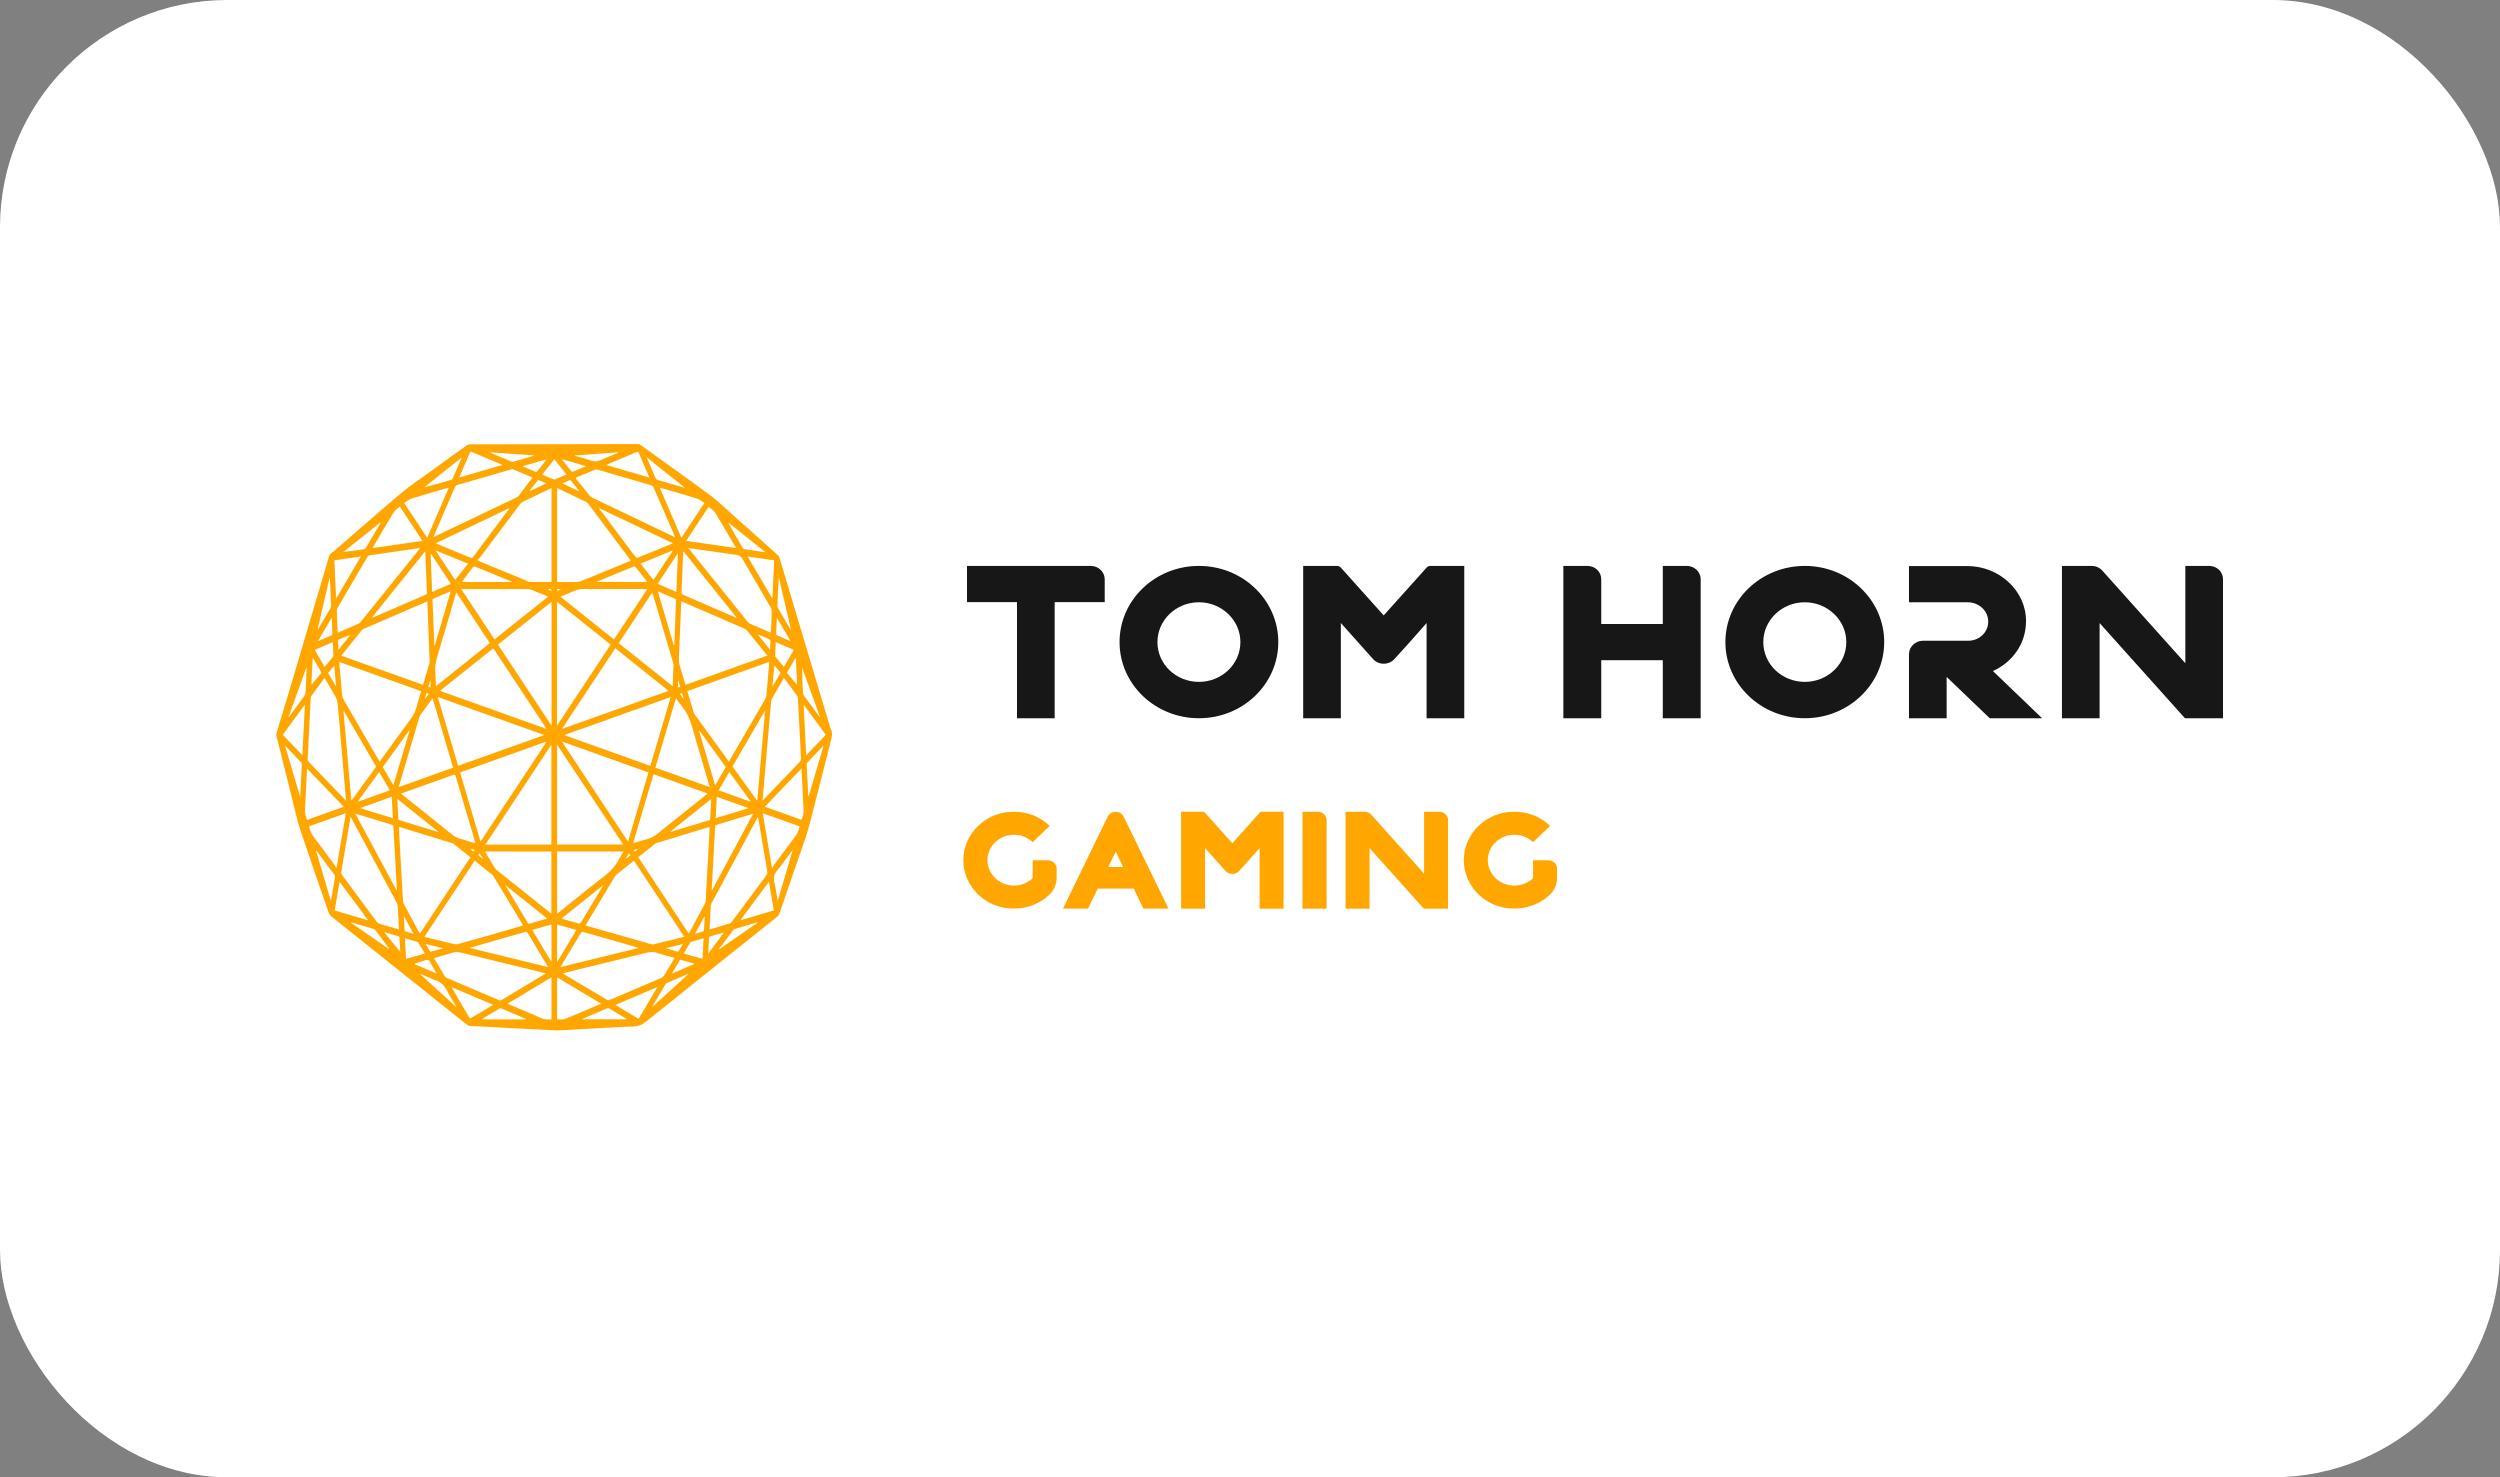 <svg width="44" height="26" viewBox="0 0 44 26" fill="none" xmlns="http://www.w3.org/2000/svg">
<rect x="0" y="0" width="44" height="26" fill="#808080" stroke="none"/>
<rect width="44" height="26" rx="4" fill="white"/>
<g clip-path="url(#clip0_25_2473)">
<path d="M9.758 18.134C9.529 18.122 9.3 18.11 9.072 18.098C8.803 18.085 8.534 18.071 8.265 18.056C8.248 18.055 8.229 18.042 8.213 18.03C7.656 17.587 7.101 17.143 6.545 16.699C6.306 16.508 6.066 16.317 5.827 16.125C5.81 16.111 5.793 16.087 5.785 16.062C5.619 15.583 5.451 15.104 5.29 14.621C5.23 14.441 5.19 14.25 5.143 14.063C5.051 13.699 4.962 13.334 4.87 12.97C4.862 12.937 4.864 12.911 4.873 12.879C4.934 12.683 4.994 12.486 5.053 12.288C5.289 11.491 5.524 10.695 5.76 9.899C5.767 9.874 5.777 9.85 5.781 9.825C5.792 9.765 5.824 9.737 5.862 9.711C5.875 9.703 5.888 9.691 5.9 9.681C6.288 9.346 6.673 9.005 7.064 8.677C7.225 8.541 7.397 8.429 7.565 8.307C7.781 8.149 7.999 7.993 8.216 7.838C8.232 7.827 8.25 7.821 8.268 7.821C9.255 7.818 10.243 7.816 11.23 7.815C11.245 7.815 11.26 7.821 11.273 7.831C11.684 8.126 12.096 8.419 12.505 8.721C12.641 8.821 12.767 8.947 12.896 9.062C13.159 9.295 13.422 9.529 13.684 9.764C13.7 9.778 13.714 9.802 13.722 9.826C14.02 10.819 14.316 11.814 14.613 12.808C14.614 12.812 14.614 12.816 14.616 12.819C14.663 12.895 14.641 12.971 14.62 13.052C14.491 13.554 14.367 14.059 14.234 14.56C14.186 14.741 14.118 14.914 14.058 15.089C13.947 15.415 13.833 15.741 13.722 16.067C13.711 16.099 13.696 16.12 13.674 16.138C12.905 16.752 12.135 17.365 11.367 17.983C11.301 18.036 11.236 18.063 11.16 18.065C10.935 18.073 10.71 18.087 10.485 18.099C10.268 18.111 10.05 18.123 9.832 18.135C9.808 18.137 9.784 18.135 9.76 18.135C9.758 18.135 9.758 18.135 9.758 18.134ZM11.233 15.087C11.53 15.537 11.825 15.983 12.121 16.43C12.126 16.425 12.128 16.421 12.131 16.417C12.224 16.244 12.317 16.071 12.409 15.899C12.415 15.889 12.419 15.875 12.419 15.863C12.424 15.785 12.428 15.707 12.432 15.629C12.445 15.39 12.458 15.149 12.472 14.909C12.479 14.793 12.484 14.675 12.49 14.555C12.478 14.558 12.468 14.559 12.458 14.562C12.158 14.653 11.859 14.745 11.559 14.836C11.55 14.839 11.541 14.841 11.534 14.847C11.434 14.926 11.336 15.005 11.233 15.087ZM7.021 14.553C7.028 14.675 7.032 14.79 7.039 14.904C7.057 15.217 7.073 15.532 7.092 15.845C7.093 15.867 7.099 15.892 7.109 15.911C7.195 16.073 7.282 16.235 7.369 16.397C7.376 16.409 7.382 16.419 7.39 16.432C7.687 15.983 7.982 15.536 8.279 15.088C8.176 15.006 8.077 14.927 7.977 14.847C7.97 14.842 7.961 14.84 7.952 14.837C7.729 14.769 7.506 14.701 7.284 14.633C7.196 14.606 7.11 14.581 7.021 14.553ZM6.681 13.404C6.692 13.39 6.7 13.379 6.707 13.369C6.883 13.127 7.059 12.883 7.236 12.642C7.278 12.585 7.31 12.524 7.33 12.449C7.355 12.354 7.384 12.262 7.413 12.165C6.931 11.993 6.452 11.822 5.97 11.65C5.987 11.847 6.003 12.038 6.021 12.228C6.024 12.259 6.035 12.291 6.049 12.316C6.195 12.57 6.342 12.822 6.489 13.075C6.552 13.183 6.616 13.292 6.681 13.404ZM12.825 13.407C12.833 13.397 12.835 13.394 12.836 13.391C13.049 13.024 13.262 12.658 13.475 12.291C13.481 12.28 13.485 12.266 13.487 12.253C13.494 12.176 13.501 12.098 13.508 12.021C13.519 11.899 13.528 11.777 13.539 11.649C13.057 11.821 12.578 11.991 12.097 12.163C12.136 12.293 12.172 12.419 12.21 12.544C12.213 12.557 12.222 12.568 12.23 12.578C12.422 12.843 12.614 13.108 12.806 13.373C12.812 13.383 12.818 13.394 12.825 13.407ZM12.043 16.487C11.746 16.037 11.452 15.593 11.157 15.147C11.051 15.232 10.946 15.315 10.842 15.4C10.835 15.407 10.829 15.416 10.823 15.425C10.655 15.705 10.486 15.985 10.318 16.265C10.314 16.271 10.311 16.279 10.307 16.288C10.316 16.291 10.323 16.295 10.33 16.296C10.707 16.404 11.084 16.512 11.462 16.618C11.477 16.622 11.492 16.622 11.507 16.619C11.634 16.589 11.761 16.557 11.888 16.526C11.939 16.513 11.989 16.501 12.043 16.487ZM9.205 16.288C9.201 16.279 9.199 16.275 9.197 16.271C9.026 15.987 8.855 15.703 8.684 15.42C8.679 15.412 8.673 15.403 8.667 15.399C8.564 15.315 8.46 15.233 8.355 15.148C8.06 15.594 7.766 16.039 7.47 16.487C7.481 16.491 7.485 16.493 7.49 16.495C7.645 16.533 7.8 16.571 7.955 16.607C7.988 16.615 8.024 16.625 8.055 16.617C8.375 16.529 8.695 16.437 9.015 16.345C9.076 16.325 9.139 16.307 9.205 16.288ZM11.102 9.868C11.093 9.855 11.087 9.846 11.081 9.838C10.838 9.513 10.595 9.188 10.351 8.863C10.341 8.851 10.329 8.84 10.316 8.834C10.155 8.756 9.992 8.679 9.83 8.601C9.823 8.597 9.814 8.595 9.805 8.592C9.805 9.144 9.805 9.692 9.805 10.243C9.817 10.243 9.828 10.243 9.839 10.243C9.946 10.243 10.054 10.244 10.161 10.243C10.18 10.243 10.199 10.239 10.217 10.231C10.358 10.174 10.498 10.116 10.639 10.059C10.792 9.995 10.945 9.933 11.102 9.868ZM9.707 10.243C9.707 9.69 9.707 9.143 9.707 8.591C9.695 8.596 9.685 8.6 9.676 8.604C9.519 8.679 9.363 8.753 9.207 8.829C9.187 8.839 9.165 8.856 9.15 8.877C8.915 9.189 8.68 9.503 8.445 9.816C8.433 9.832 8.417 9.841 8.403 9.854C8.42 9.871 8.429 9.875 8.437 9.879C8.706 9.99 8.975 10.1 9.244 10.211C9.27 10.223 9.297 10.241 9.324 10.241C9.451 10.245 9.578 10.243 9.707 10.243ZM13.508 11.537C13.494 11.522 13.485 11.514 13.477 11.505C13.37 11.372 13.264 11.239 13.157 11.108C13.141 11.088 13.12 11.071 13.099 11.062C12.818 10.94 12.537 10.819 12.256 10.697C12.169 10.659 12.081 10.621 11.992 10.583C11.99 10.603 11.989 10.618 11.988 10.634C11.976 10.951 11.963 11.267 11.949 11.584C11.947 11.634 11.953 11.68 11.967 11.726C11.996 11.817 12.021 11.908 12.049 11.999C12.054 12.017 12.06 12.035 12.065 12.053C12.545 11.882 13.021 11.711 13.508 11.537ZM7.446 12.053C7.485 11.923 7.522 11.796 7.559 11.669C7.563 11.655 7.562 11.639 7.561 11.623C7.55 11.346 7.54 11.069 7.529 10.791C7.526 10.723 7.522 10.655 7.52 10.585C7.51 10.589 7.504 10.591 7.499 10.593C7.131 10.752 6.763 10.911 6.396 11.07C6.384 11.075 6.371 11.087 6.361 11.099C6.251 11.236 6.14 11.373 6.031 11.511C6.024 11.519 6.017 11.529 6.008 11.541C6.49 11.712 6.966 11.882 7.446 12.053ZM9.805 13.105C9.805 13.697 9.805 14.281 9.805 14.864C10.192 14.864 10.578 14.864 10.968 14.864C10.58 14.276 10.194 13.693 9.805 13.105ZM8.542 14.865C8.934 14.865 9.32 14.865 9.704 14.865C9.704 14.279 9.704 13.696 9.704 13.106C9.315 13.694 8.931 14.277 8.542 14.865ZM9.804 10.591C9.804 11.319 9.804 12.04 9.804 12.771C10.121 12.292 10.432 11.82 10.747 11.345C10.431 11.093 10.119 10.843 9.804 10.591ZM9.708 12.772C9.708 12.039 9.708 11.318 9.708 10.591C9.392 10.843 9.079 11.092 8.764 11.345C9.078 11.82 9.39 12.292 9.708 12.772ZM11.053 14.812C11.174 14.403 11.293 13.999 11.413 13.595C10.905 13.414 10.401 13.233 9.889 13.05C10.279 13.642 10.664 14.223 11.053 14.812ZM8.457 14.812C8.846 14.224 9.231 13.643 9.616 13.06C9.614 13.057 9.613 13.056 9.613 13.053C9.109 13.233 8.604 13.413 8.098 13.595C8.218 14.001 8.337 14.403 8.457 14.812ZM7.743 12.159C8.37 12.383 8.989 12.604 9.608 12.825C9.609 12.822 9.611 12.82 9.612 12.817C9.302 12.348 8.992 11.879 8.682 11.41C8.37 11.659 8.059 11.907 7.743 12.159ZM10.829 11.409C10.518 11.879 10.208 12.347 9.899 12.816C9.9 12.819 9.902 12.821 9.903 12.825C10.522 12.603 11.141 12.383 11.767 12.159C11.451 11.907 11.141 11.659 10.829 11.409ZM9.569 12.941C9.569 12.939 9.57 12.937 9.57 12.933C8.95 12.712 8.331 12.491 7.705 12.267C7.826 12.677 7.944 13.077 8.063 13.478C8.568 13.299 9.069 13.121 9.569 12.941ZM9.941 12.933C9.941 12.936 9.941 12.938 9.94 12.941C10.442 13.121 10.943 13.3 11.446 13.479C11.566 13.076 11.684 12.676 11.804 12.269C11.178 12.491 10.56 12.713 9.941 12.933ZM13.798 11.93C13.725 12.056 13.654 12.177 13.584 12.3C13.577 12.312 13.573 12.329 13.572 12.343C13.557 12.513 13.542 12.682 13.528 12.851C13.508 13.094 13.486 13.337 13.465 13.58C13.45 13.747 13.436 13.915 13.421 14.088C13.43 14.081 13.436 14.077 13.441 14.071C13.655 13.849 13.87 13.625 14.083 13.401C14.091 13.393 14.097 13.373 14.097 13.359C14.094 13.265 14.088 13.171 14.084 13.078C14.071 12.815 14.058 12.553 14.043 12.291C14.042 12.277 14.04 12.261 14.033 12.251C13.956 12.145 13.878 12.04 13.798 11.93ZM6.09 14.092C6.083 14.012 6.077 13.941 6.071 13.871C6.029 13.387 5.986 12.903 5.946 12.418C5.94 12.347 5.924 12.288 5.889 12.232C5.832 12.143 5.781 12.048 5.727 11.956C5.722 11.948 5.717 11.941 5.711 11.932C5.632 12.04 5.554 12.145 5.478 12.252C5.471 12.26 5.469 12.276 5.469 12.288C5.45 12.645 5.432 13.002 5.415 13.36C5.414 13.376 5.423 13.397 5.433 13.407C5.575 13.557 5.718 13.705 5.86 13.853C5.935 13.931 6.009 14.009 6.09 14.092ZM12.488 16.359C12.612 16.322 12.731 16.287 12.852 16.25C12.863 16.247 12.873 16.234 12.88 16.224C13.083 15.952 13.284 15.679 13.487 15.407C13.505 15.383 13.508 15.362 13.503 15.331C13.466 15.122 13.432 14.911 13.396 14.701C13.378 14.595 13.36 14.489 13.341 14.377C13.335 14.386 13.332 14.391 13.329 14.397C13.06 14.897 12.791 15.398 12.522 15.899C12.518 15.908 12.512 15.919 12.511 15.931C12.503 16.071 12.495 16.212 12.488 16.359ZM6.172 14.377C6.169 14.389 6.167 14.395 6.165 14.403C6.113 14.719 6.058 15.034 6.006 15.35C6.004 15.365 6.011 15.388 6.02 15.4C6.222 15.675 6.426 15.95 6.63 16.223C6.641 16.239 6.657 16.25 6.673 16.255C6.734 16.276 6.796 16.293 6.857 16.311C6.912 16.327 6.966 16.343 7.023 16.358C7.015 16.22 7.008 16.088 7 15.957C6.998 15.933 6.992 15.905 6.981 15.885C6.719 15.395 6.455 14.905 6.193 14.415C6.187 14.403 6.18 14.393 6.172 14.377ZM12.124 9.647C12.122 9.651 12.119 9.656 12.117 9.66C12.124 9.664 12.131 9.667 12.136 9.673C12.478 10.097 12.82 10.523 13.162 10.947C13.173 10.961 13.187 10.972 13.203 10.978C13.314 11.027 13.425 11.075 13.537 11.123C13.546 11.127 13.555 11.13 13.566 11.133C13.567 11.116 13.569 11.103 13.569 11.09C13.574 10.981 13.58 10.871 13.582 10.761C13.583 10.739 13.577 10.711 13.566 10.694C13.4 10.407 13.232 10.123 13.066 9.835C13.039 9.789 13.01 9.773 12.969 9.767C12.736 9.735 12.502 9.701 12.269 9.667C12.221 9.659 12.172 9.653 12.124 9.647ZM5.944 11.134C5.958 11.129 5.969 11.125 5.978 11.121C6.086 11.074 6.195 11.028 6.304 10.979C6.322 10.971 6.341 10.957 6.354 10.939C6.694 10.519 7.032 10.097 7.371 9.676C7.377 9.668 7.382 9.659 7.39 9.649C7.378 9.649 7.369 9.649 7.36 9.649C7.073 9.691 6.787 9.732 6.501 9.775C6.489 9.776 6.475 9.787 6.467 9.8C6.291 10.1 6.114 10.4 5.939 10.701C5.932 10.713 5.927 10.731 5.928 10.747C5.93 10.821 5.933 10.894 5.936 10.968C5.938 11.023 5.941 11.077 5.944 11.134ZM10.143 8.403C10.14 8.409 10.137 8.415 10.134 8.421C10.213 8.519 10.291 8.617 10.371 8.715C10.385 8.733 10.402 8.749 10.42 8.757C10.896 8.986 11.373 9.213 11.85 9.441C11.859 9.445 11.868 9.448 11.881 9.453C11.876 9.441 11.874 9.433 11.871 9.427C11.748 9.143 11.625 8.859 11.501 8.574C11.494 8.558 11.476 8.545 11.461 8.541C11.146 8.448 10.831 8.357 10.516 8.265C10.505 8.262 10.491 8.258 10.48 8.263C10.367 8.308 10.255 8.355 10.143 8.403ZM7.628 9.453C7.641 9.447 7.647 9.445 7.653 9.442C8.135 9.212 8.618 8.982 9.099 8.751C9.112 8.744 9.124 8.734 9.133 8.721C9.206 8.625 9.279 8.528 9.352 8.431C9.358 8.423 9.363 8.414 9.37 8.403C9.254 8.354 9.142 8.307 9.029 8.26C9.019 8.256 9.007 8.259 8.997 8.261C8.68 8.353 8.362 8.445 8.045 8.537C8.026 8.543 8.015 8.555 8.005 8.578C7.886 8.856 7.765 9.133 7.645 9.411C7.64 9.423 7.636 9.434 7.628 9.453ZM9.905 17.131C9.917 17.139 9.921 17.142 9.925 17.145C10.178 17.295 10.431 17.447 10.684 17.597C10.697 17.605 10.715 17.605 10.729 17.599C11.036 17.47 11.342 17.34 11.648 17.208C11.663 17.201 11.678 17.187 11.687 17.171C11.743 17.08 11.796 16.988 11.851 16.896C11.857 16.886 11.863 16.875 11.871 16.859C11.764 16.829 11.659 16.803 11.558 16.769C11.499 16.749 11.443 16.752 11.383 16.767C10.989 16.866 10.594 16.961 10.2 17.057C10.105 17.082 10.009 17.105 9.905 17.131ZM9.606 17.133C9.59 17.128 9.582 17.125 9.575 17.123C9.089 17.005 8.604 16.887 8.119 16.767C8.062 16.753 8.009 16.752 7.953 16.771C7.875 16.797 7.796 16.817 7.718 16.839C7.692 16.846 7.667 16.855 7.638 16.863C7.702 16.971 7.762 17.073 7.823 17.175C7.833 17.191 7.848 17.205 7.863 17.211C8.167 17.342 8.472 17.471 8.776 17.601C8.796 17.609 8.813 17.609 8.833 17.597C8.991 17.501 9.15 17.406 9.308 17.312C9.405 17.252 9.502 17.195 9.606 17.133ZM8.032 10.427C8.026 10.444 8.022 10.455 8.018 10.467C7.914 10.819 7.812 11.171 7.706 11.521C7.672 11.63 7.649 11.737 7.663 11.855C7.67 11.918 7.668 11.984 7.67 12.048C7.67 12.055 7.672 12.063 7.673 12.077C7.991 11.823 8.305 11.572 8.621 11.319C8.425 11.021 8.23 10.725 8.032 10.427ZM11.839 12.078C11.844 11.945 11.849 11.82 11.853 11.695C11.854 11.683 11.849 11.671 11.846 11.661C11.728 11.261 11.61 10.861 11.492 10.463C11.489 10.453 11.485 10.442 11.479 10.428C11.281 10.727 11.086 11.023 10.89 11.32C11.205 11.571 11.518 11.822 11.839 12.078ZM11.535 13.511C11.854 13.625 12.171 13.737 12.492 13.853C12.486 13.833 12.483 13.819 12.479 13.806C12.384 13.484 12.285 13.164 12.195 12.839C12.15 12.673 12.088 12.529 11.988 12.413C11.956 12.376 11.929 12.332 11.897 12.288C11.775 12.698 11.656 13.102 11.535 13.511ZM7.017 13.853C7.34 13.737 7.656 13.624 7.975 13.511C7.854 13.102 7.735 12.697 7.613 12.288C7.538 12.393 7.465 12.493 7.392 12.593C7.385 12.603 7.383 12.617 7.379 12.628C7.307 12.873 7.235 13.117 7.162 13.362C7.114 13.523 7.067 13.685 7.017 13.853ZM12.453 13.965C12.133 13.851 11.819 13.739 11.502 13.626C11.382 14.031 11.264 14.432 11.143 14.839C11.159 14.836 11.168 14.835 11.176 14.831C11.251 14.809 11.326 14.784 11.402 14.764C11.461 14.748 11.515 14.718 11.568 14.676C11.852 14.447 12.137 14.221 12.422 13.993C12.43 13.986 12.439 13.977 12.453 13.965ZM7.058 13.967C7.073 13.979 7.083 13.987 7.092 13.995C7.376 14.223 7.661 14.449 7.945 14.679C7.997 14.721 8.051 14.752 8.111 14.766C8.154 14.776 8.195 14.791 8.237 14.804C8.279 14.817 8.321 14.829 8.367 14.842C8.362 14.824 8.36 14.813 8.357 14.801C8.245 14.421 8.132 14.042 8.02 13.661C8.013 13.635 8.004 13.628 7.984 13.636C7.785 13.708 7.585 13.779 7.385 13.85C7.277 13.888 7.17 13.926 7.058 13.967ZM9.805 14.986C9.805 15.351 9.805 15.714 9.805 16.08C9.817 16.071 9.827 16.065 9.836 16.057C10.102 15.845 10.367 15.627 10.636 15.42C10.741 15.339 10.833 15.245 10.9 15.111C10.921 15.069 10.948 15.031 10.975 14.986C10.582 14.986 10.195 14.986 9.805 14.986ZM8.535 14.986C8.595 15.086 8.651 15.179 8.707 15.273C8.716 15.288 8.727 15.301 8.74 15.311C9.053 15.562 9.368 15.813 9.682 16.063C9.688 16.069 9.697 16.073 9.704 16.079C9.704 15.713 9.704 15.35 9.704 14.987C9.315 14.986 8.928 14.986 8.535 14.986ZM10.806 11.254C11.001 10.959 11.194 10.667 11.393 10.367C11.373 10.367 11.361 10.367 11.35 10.367C10.992 10.367 10.636 10.367 10.28 10.366C10.218 10.366 10.159 10.375 10.1 10.403C10.024 10.437 9.946 10.467 9.864 10.501C10.18 10.753 10.491 11.002 10.806 11.254ZM8.118 10.367C8.317 10.668 8.51 10.96 8.704 11.254C9.018 11.003 9.33 10.754 9.645 10.502C9.634 10.497 9.627 10.493 9.62 10.489C9.53 10.452 9.44 10.415 9.349 10.379C9.331 10.372 9.312 10.368 9.293 10.368C8.915 10.367 8.536 10.367 8.157 10.367C8.148 10.367 8.136 10.367 8.118 10.367ZM13.328 14.094C13.374 13.563 13.419 13.042 13.464 12.521C13.462 12.521 13.46 12.52 13.457 12.518C13.269 12.842 13.081 13.165 12.892 13.491C13.036 13.691 13.179 13.889 13.328 14.094ZM6.184 14.094C6.332 13.89 6.475 13.693 6.619 13.493C6.43 13.167 6.241 12.842 6.053 12.517C6.051 12.519 6.049 12.52 6.046 12.521C6.092 13.042 6.137 13.563 6.184 14.094ZM6.254 14.32C6.498 14.775 6.738 15.221 6.978 15.667C6.98 15.666 6.982 15.665 6.985 15.663C6.964 15.283 6.943 14.903 6.922 14.523C6.7 14.456 6.481 14.389 6.254 14.32ZM12.526 15.664C12.528 15.665 12.531 15.665 12.533 15.667C12.772 15.221 13.012 14.775 13.256 14.321C13.03 14.39 12.81 14.457 12.588 14.524C12.568 14.904 12.547 15.285 12.526 15.664ZM7.485 9.701C7.169 10.093 6.86 10.479 6.549 10.865C6.557 10.869 6.562 10.869 6.566 10.867C6.875 10.734 7.184 10.6 7.492 10.467C7.511 10.459 7.515 10.447 7.513 10.425C7.506 10.242 7.499 10.061 7.492 9.878C7.49 9.821 7.488 9.765 7.485 9.701ZM12.957 10.873C12.958 10.87 12.959 10.867 12.961 10.865C12.651 10.479 12.34 10.093 12.026 9.702C12.024 9.722 12.024 9.732 12.023 9.743C12.014 9.967 12.006 10.192 11.996 10.415C11.994 10.449 12.003 10.461 12.026 10.47C12.255 10.569 12.485 10.667 12.715 10.767C12.795 10.802 12.876 10.837 12.957 10.873ZM8.96 8.956C8.958 8.953 8.958 8.951 8.956 8.947C8.528 9.151 8.101 9.355 7.667 9.562C7.877 9.649 8.077 9.73 8.278 9.815C8.3 9.824 8.314 9.82 8.33 9.798C8.472 9.607 8.615 9.417 8.757 9.227C8.825 9.137 8.892 9.047 8.96 8.956ZM11.835 9.566C11.835 9.563 11.835 9.561 11.835 9.558C11.408 9.354 10.981 9.151 10.553 8.947C10.551 8.951 10.549 8.955 10.546 8.959C10.563 8.979 10.581 8.998 10.598 9.019C10.793 9.279 10.988 9.541 11.184 9.801C11.192 9.811 11.209 9.821 11.219 9.817C11.425 9.735 11.63 9.651 11.835 9.566ZM9.864 17.021C10.326 16.907 10.78 16.797 11.233 16.686C11.226 16.677 11.219 16.674 11.212 16.673C10.895 16.582 10.579 16.493 10.262 16.401C10.244 16.396 10.233 16.404 10.222 16.422C10.133 16.571 10.044 16.719 9.955 16.867C9.927 16.915 9.898 16.963 9.864 17.021ZM8.277 16.679C8.277 16.681 8.277 16.683 8.277 16.686C8.73 16.797 9.185 16.908 9.644 17.02C9.638 17.008 9.636 17.003 9.634 16.999C9.518 16.807 9.402 16.615 9.287 16.421C9.272 16.397 9.259 16.397 9.24 16.403C9.021 16.466 8.801 16.529 8.582 16.591C8.48 16.62 8.379 16.649 8.277 16.679ZM7.898 8.585C7.889 8.585 7.884 8.585 7.879 8.587C7.669 8.649 7.458 8.708 7.249 8.773C7.203 8.787 7.16 8.824 7.113 8.852C7.252 9.061 7.384 9.261 7.519 9.465C7.646 9.169 7.771 8.879 7.898 8.585ZM11.611 8.583C11.74 8.88 11.865 9.171 11.992 9.465C12.128 9.26 12.26 9.061 12.397 8.853C12.352 8.825 12.313 8.79 12.271 8.777C12.123 8.728 11.973 8.687 11.823 8.643C11.754 8.623 11.685 8.604 11.611 8.583ZM13.424 14.313C13.479 14.634 13.533 14.95 13.588 15.279C13.601 15.258 13.607 15.246 13.614 15.236C13.746 15.058 13.877 14.879 14.01 14.703C14.044 14.659 14.056 14.603 14.075 14.545C13.858 14.467 13.643 14.39 13.424 14.313ZM5.913 15.275C5.917 15.271 5.921 15.267 5.925 15.263C5.979 14.947 6.032 14.632 6.087 14.312C5.866 14.391 5.652 14.467 5.437 14.544C5.454 14.611 5.474 14.667 5.51 14.715C5.641 14.887 5.769 15.062 5.898 15.237C5.904 15.247 5.908 15.262 5.913 15.275ZM14.106 13.527C13.889 13.753 13.676 13.974 13.461 14.199C13.68 14.277 13.894 14.353 14.107 14.429C14.147 14.317 14.147 14.317 14.14 14.2C14.136 14.145 14.134 14.09 14.131 14.034C14.123 13.869 14.115 13.703 14.106 13.527ZM5.405 13.529C5.404 13.543 5.403 13.549 5.403 13.555C5.392 13.782 5.382 14.009 5.368 14.235C5.364 14.307 5.382 14.366 5.403 14.431C5.618 14.354 5.831 14.277 6.05 14.199C5.833 13.973 5.622 13.754 5.405 13.529ZM12.954 9.645C12.832 9.437 12.715 9.239 12.599 9.04C12.565 8.981 12.515 8.959 12.472 8.919C12.34 9.12 12.21 9.317 12.076 9.52C12.369 9.563 12.657 9.603 12.954 9.645ZM7.436 9.52C7.301 9.315 7.17 9.118 7.037 8.915C6.996 8.953 6.951 8.981 6.922 9.027C6.803 9.22 6.69 9.419 6.575 9.615C6.571 9.623 6.567 9.631 6.56 9.645C6.853 9.603 7.141 9.563 7.436 9.52ZM10.579 17.665C10.317 17.507 10.062 17.355 9.805 17.201C9.805 17.451 9.805 17.696 9.805 17.938C9.851 17.938 9.898 17.951 9.939 17.935C10.15 17.851 10.36 17.759 10.579 17.665ZM9.706 17.201C9.447 17.356 9.192 17.509 8.933 17.665C8.947 17.671 8.956 17.675 8.964 17.679C9.156 17.761 9.349 17.841 9.541 17.925C9.596 17.949 9.65 17.939 9.706 17.942C9.706 17.695 9.706 17.451 9.706 17.201ZM14.534 12.933C14.404 12.756 14.276 12.582 14.144 12.402C14.159 12.704 14.174 12.994 14.189 13.292C14.307 13.169 14.418 13.052 14.534 12.933ZM5.366 12.413C5.364 12.413 5.362 12.411 5.36 12.41C5.232 12.583 5.105 12.757 4.977 12.932C5.093 13.053 5.205 13.169 5.321 13.291C5.337 12.993 5.351 12.703 5.366 12.413ZM5.916 10.535C6.063 10.285 6.204 10.045 6.35 9.795C6.189 9.818 6.038 9.84 5.885 9.862C5.896 10.087 5.906 10.305 5.916 10.535ZM13.625 9.862C13.471 9.84 13.32 9.819 13.159 9.795C13.307 10.045 13.448 10.287 13.594 10.536C13.605 10.304 13.615 10.086 13.625 9.862ZM6.469 16.195C6.47 16.193 6.471 16.19 6.472 16.187C6.308 15.966 6.144 15.745 5.976 15.519C5.947 15.691 5.92 15.856 5.891 16.024C6.085 16.081 6.277 16.138 6.469 16.195ZM13.037 16.188C13.039 16.191 13.039 16.193 13.041 16.195C13.233 16.138 13.425 16.081 13.619 16.023C13.589 15.854 13.562 15.69 13.533 15.519C13.365 15.747 13.201 15.967 13.037 16.188ZM10.831 17.687C10.964 17.767 11.089 17.841 11.214 17.917C11.234 17.929 11.243 17.925 11.257 17.903C11.354 17.737 11.452 17.571 11.55 17.406C11.555 17.398 11.559 17.389 11.567 17.373C11.32 17.477 11.079 17.58 10.831 17.687ZM8.68 17.685C8.431 17.579 8.19 17.477 7.949 17.374C8.052 17.558 8.157 17.737 8.263 17.913C8.266 17.92 8.28 17.923 8.285 17.92C8.415 17.845 8.544 17.767 8.68 17.685ZM8.837 8.185C8.83 8.178 8.826 8.175 8.823 8.173C8.648 8.1 8.473 8.027 8.299 7.953C8.282 7.946 8.275 7.954 8.268 7.971C8.233 8.055 8.196 8.138 8.16 8.222C8.135 8.28 8.11 8.339 8.082 8.404C8.335 8.331 8.584 8.259 8.837 8.185ZM10.67 8.184C10.927 8.259 11.175 8.331 11.428 8.405C11.421 8.387 11.417 8.377 11.413 8.367C11.357 8.238 11.301 8.111 11.247 7.981C11.236 7.955 11.226 7.948 11.203 7.957C11.037 8.028 10.871 8.097 10.705 8.167C10.694 8.171 10.685 8.176 10.67 8.184ZM6.737 13.5C6.798 13.607 6.86 13.712 6.923 13.821C7.02 13.496 7.113 13.179 7.207 12.863C7.205 12.861 7.203 12.859 7.201 12.858C7.047 13.071 6.892 13.285 6.737 13.5ZM12.774 13.5C12.617 13.284 12.463 13.071 12.309 12.858C12.307 12.859 12.306 12.861 12.303 12.863C12.397 13.18 12.491 13.497 12.587 13.821C12.651 13.71 12.711 13.607 12.774 13.5ZM7.931 10.411C7.925 10.411 7.922 10.41 7.92 10.411C7.822 10.453 7.726 10.495 7.629 10.536C7.611 10.543 7.613 10.558 7.613 10.576C7.62 10.761 7.628 10.945 7.635 11.13C7.638 11.207 7.642 11.284 7.645 11.361C7.647 11.361 7.649 11.361 7.652 11.361C7.744 11.046 7.837 10.731 7.931 10.411ZM11.86 11.361C11.862 11.361 11.864 11.361 11.866 11.361C11.867 11.348 11.868 11.335 11.869 11.322C11.879 11.071 11.889 10.821 11.898 10.571C11.9 10.547 11.892 10.541 11.878 10.536C11.785 10.497 11.693 10.457 11.601 10.417C11.595 10.414 11.589 10.413 11.579 10.411C11.673 10.731 11.766 11.045 11.86 11.361ZM8.898 15.582C8.901 15.593 8.902 15.596 8.903 15.598C9.032 15.811 9.16 16.025 9.288 16.239C9.299 16.258 9.311 16.259 9.327 16.255C9.396 16.234 9.464 16.215 9.533 16.195C9.563 16.187 9.593 16.178 9.631 16.167C9.383 15.969 9.142 15.778 8.898 15.582ZM10.612 15.591C10.61 15.59 10.61 15.588 10.608 15.586C10.368 15.778 10.128 15.97 9.886 16.163C9.889 16.167 9.891 16.169 9.893 16.17C9.993 16.199 10.092 16.229 10.192 16.255C10.202 16.257 10.218 16.245 10.226 16.233C10.341 16.043 10.456 15.852 10.57 15.661C10.583 15.638 10.598 15.615 10.612 15.591ZM7.013 14.43C7.246 14.501 7.476 14.571 7.706 14.641C7.706 14.638 7.708 14.636 7.708 14.633C7.471 14.444 7.234 14.254 6.992 14.061C7 14.189 7.007 14.307 7.013 14.43ZM12.518 14.061C12.274 14.254 12.039 14.443 11.803 14.632C11.804 14.635 11.805 14.637 11.805 14.641C12.035 14.571 12.266 14.5 12.497 14.431C12.504 14.309 12.51 14.19 12.518 14.061ZM9.013 10.243C9.001 10.236 8.997 10.234 8.993 10.231C8.781 10.144 8.568 10.056 8.355 9.97C8.346 9.966 8.328 9.975 8.321 9.985C8.261 10.062 8.203 10.141 8.145 10.219C8.141 10.225 8.137 10.233 8.132 10.243C8.425 10.243 8.714 10.243 9.013 10.243ZM11.376 10.243C11.378 10.238 11.382 10.233 11.384 10.229C11.316 10.145 11.25 10.059 11.181 9.975C11.175 9.968 11.159 9.969 11.149 9.973C10.989 10.038 10.829 10.103 10.669 10.169C10.614 10.191 10.559 10.215 10.504 10.237C10.505 10.238 10.505 10.241 10.505 10.242C10.796 10.243 11.086 10.243 11.376 10.243ZM11.931 9.749C11.929 9.749 11.927 9.748 11.924 9.747C11.809 9.921 11.694 10.097 11.575 10.275C11.687 10.324 11.793 10.37 11.904 10.417C11.913 10.191 11.922 9.97 11.931 9.749ZM7.586 9.747C7.583 9.748 7.581 9.749 7.579 9.751C7.588 9.971 7.597 10.192 7.606 10.418C7.718 10.369 7.824 10.323 7.934 10.276C7.816 10.095 7.701 9.921 7.586 9.747ZM9.805 16.933C9.921 16.741 10.03 16.557 10.144 16.368C10.028 16.335 9.918 16.304 9.805 16.271C9.805 16.491 9.805 16.707 9.805 16.933ZM9.706 16.931C9.706 16.705 9.706 16.489 9.706 16.271C9.593 16.303 9.482 16.335 9.367 16.367C9.48 16.557 9.591 16.741 9.706 16.931ZM8.238 9.921C8.046 9.843 7.859 9.766 7.673 9.689C7.672 9.69 7.671 9.693 7.67 9.694C7.785 9.868 7.9 10.041 8.01 10.207C8.086 10.111 8.16 10.019 8.238 9.921ZM11.274 9.92C11.351 10.017 11.425 10.112 11.5 10.208C11.611 10.041 11.726 9.867 11.84 9.695C11.839 9.693 11.838 9.691 11.837 9.689C11.651 9.765 11.464 9.843 11.274 9.92ZM12.836 13.587C12.774 13.695 12.713 13.8 12.649 13.909C12.838 13.977 13.022 14.043 13.206 14.109C13.207 14.106 13.208 14.104 13.209 14.102C13.086 13.931 12.963 13.76 12.836 13.587ZM6.861 13.909C6.797 13.799 6.736 13.694 6.673 13.587C6.547 13.762 6.424 13.933 6.301 14.102C6.302 14.105 6.303 14.107 6.304 14.109C6.489 14.043 6.672 13.977 6.861 13.909ZM13.164 14.227C13.164 14.224 13.164 14.222 13.164 14.219C12.983 14.154 12.801 14.09 12.616 14.024C12.609 14.153 12.602 14.274 12.596 14.4C12.788 14.341 12.976 14.284 13.164 14.227ZM6.915 14.399C6.908 14.271 6.901 14.149 6.894 14.023C6.709 14.089 6.527 14.154 6.347 14.219C6.347 14.221 6.347 14.223 6.347 14.227C6.535 14.284 6.723 14.342 6.915 14.399ZM14.491 13.138C14.489 13.135 14.488 13.134 14.486 13.131C14.393 13.229 14.299 13.326 14.206 13.424C14.199 13.431 14.197 13.453 14.198 13.466C14.204 13.604 14.212 13.743 14.219 13.881C14.221 13.924 14.223 13.968 14.226 14.011C14.228 14.011 14.23 14.011 14.233 14.012C14.318 13.721 14.404 13.429 14.491 13.138ZM5.281 14.02C5.284 14.006 5.286 14.001 5.286 13.996C5.295 13.816 5.305 13.635 5.312 13.455C5.313 13.441 5.304 13.423 5.296 13.414C5.209 13.322 5.121 13.231 5.034 13.14C5.031 13.137 5.027 13.135 5.018 13.13C5.106 13.43 5.192 13.721 5.281 14.02ZM13.949 14.969C13.947 14.969 13.946 14.967 13.944 14.966C13.855 15.086 13.769 15.211 13.676 15.324C13.624 15.387 13.609 15.446 13.63 15.535C13.655 15.637 13.668 15.743 13.687 15.858C13.776 15.554 13.863 15.261 13.949 14.969ZM5.823 15.854C5.827 15.837 5.83 15.826 5.831 15.817C5.852 15.693 5.872 15.569 5.895 15.446C5.899 15.421 5.895 15.407 5.882 15.391C5.784 15.259 5.685 15.127 5.587 14.994C5.581 14.986 5.576 14.98 5.569 14.972C5.567 14.973 5.565 14.975 5.563 14.977C5.649 15.267 5.735 15.557 5.823 15.854ZM8.125 8.06C8.123 8.059 8.122 8.057 8.12 8.055C7.904 8.229 7.686 8.402 7.469 8.576C7.628 8.537 7.785 8.492 7.941 8.445C7.952 8.442 7.965 8.428 7.971 8.413C8.014 8.318 8.055 8.221 8.096 8.125C8.107 8.102 8.116 8.081 8.125 8.06ZM11.391 8.055C11.389 8.057 11.388 8.058 11.386 8.059C11.391 8.069 11.394 8.08 11.398 8.089C11.444 8.195 11.49 8.301 11.534 8.407C11.545 8.431 11.558 8.443 11.578 8.448C11.659 8.471 11.74 8.495 11.821 8.519C11.894 8.539 11.966 8.56 12.039 8.581C12.04 8.578 12.04 8.577 12.041 8.574C11.824 8.402 11.607 8.229 11.391 8.055ZM13.461 9.719C13.462 9.716 13.462 9.713 13.462 9.711C13.246 9.539 13.031 9.366 12.815 9.193C12.899 9.349 12.986 9.499 13.074 9.648C13.079 9.657 13.09 9.663 13.099 9.665C13.22 9.684 13.341 9.701 13.461 9.719ZM6.699 9.201C6.697 9.199 6.696 9.197 6.694 9.195C6.478 9.367 6.263 9.54 6.046 9.712C6.169 9.702 6.29 9.684 6.41 9.666C6.419 9.665 6.43 9.658 6.435 9.649C6.525 9.499 6.611 9.351 6.699 9.201ZM5.54 11.438C5.601 11.545 5.66 11.647 5.714 11.738C5.764 11.679 5.813 11.619 5.863 11.559C5.865 11.555 5.869 11.547 5.868 11.542C5.865 11.463 5.862 11.385 5.858 11.301C5.75 11.347 5.646 11.391 5.54 11.438ZM13.797 11.738C13.851 11.646 13.91 11.543 13.972 11.438C13.864 11.391 13.76 11.347 13.653 11.301C13.649 11.385 13.645 11.461 13.643 11.538C13.643 11.545 13.645 11.555 13.649 11.559C13.698 11.619 13.747 11.678 13.797 11.738ZM9.97 8.351C9.895 8.256 9.823 8.165 9.757 8.083C9.688 8.169 9.617 8.259 9.542 8.353C9.613 8.383 9.681 8.411 9.749 8.439C9.754 8.442 9.761 8.439 9.766 8.438C9.832 8.409 9.898 8.381 9.97 8.351ZM12.383 16.513C12.308 16.535 12.237 16.555 12.166 16.577C12.159 16.579 12.151 16.585 12.146 16.593C12.109 16.654 12.073 16.715 12.034 16.781C12.146 16.813 12.254 16.844 12.364 16.876C12.37 16.753 12.376 16.637 12.383 16.513ZM7.477 16.782C7.438 16.715 7.402 16.654 7.365 16.595C7.361 16.587 7.354 16.581 7.349 16.579C7.276 16.557 7.203 16.536 7.127 16.513C7.134 16.636 7.14 16.755 7.147 16.876C7.258 16.845 7.365 16.813 7.477 16.782ZM8.485 17.933C8.485 17.935 8.485 17.938 8.485 17.941C8.743 17.941 9.002 17.941 9.265 17.941C9.258 17.935 9.257 17.932 9.254 17.931C9.11 17.869 8.965 17.807 8.819 17.747C8.812 17.743 8.803 17.743 8.796 17.747C8.692 17.809 8.588 17.871 8.485 17.933ZM11.026 17.94C11.026 17.938 11.027 17.935 11.027 17.932C10.923 17.87 10.819 17.807 10.715 17.746C10.706 17.741 10.691 17.745 10.681 17.749C10.576 17.793 10.471 17.838 10.366 17.883C10.327 17.9 10.289 17.917 10.25 17.933C10.251 17.936 10.251 17.938 10.251 17.939C10.509 17.94 10.767 17.94 11.026 17.94ZM5.076 12.624C5.083 12.619 5.087 12.617 5.088 12.615C5.18 12.489 5.273 12.364 5.364 12.238C5.372 12.226 5.376 12.205 5.377 12.188C5.383 12.108 5.386 12.027 5.389 11.947C5.392 11.883 5.395 11.817 5.398 11.753C5.396 11.753 5.394 11.753 5.391 11.752C5.287 12.04 5.183 12.328 5.076 12.624ZM14.427 12.62C14.429 12.619 14.43 12.617 14.431 12.616C14.326 12.327 14.222 12.038 14.117 11.749C14.118 11.903 14.125 12.053 14.133 12.203C14.134 12.215 14.138 12.227 14.144 12.235C14.238 12.363 14.333 12.492 14.427 12.62ZM13.711 10.175C13.709 10.175 13.707 10.175 13.705 10.175C13.697 10.338 13.689 10.501 13.682 10.664C13.682 10.677 13.689 10.694 13.695 10.706C13.764 10.826 13.834 10.945 13.904 11.064C13.908 11.071 13.911 11.077 13.915 11.083C13.917 11.082 13.918 11.08 13.92 11.078C13.851 10.777 13.78 10.476 13.711 10.175ZM5.806 10.177C5.804 10.176 5.801 10.175 5.799 10.174C5.729 10.475 5.66 10.777 5.589 11.082C5.594 11.079 5.596 11.079 5.596 11.077C5.672 10.951 5.747 10.823 5.821 10.695C5.826 10.686 5.828 10.673 5.828 10.662C5.822 10.501 5.814 10.339 5.806 10.177ZM12.114 17.145C12.105 17.146 12.102 17.145 12.098 17.146C11.978 17.197 11.856 17.249 11.736 17.301C11.726 17.306 11.716 17.318 11.709 17.33C11.638 17.449 11.566 17.569 11.495 17.689C11.491 17.698 11.486 17.707 11.482 17.715C11.483 17.717 11.484 17.718 11.485 17.719C11.694 17.529 11.902 17.339 12.114 17.145ZM8.025 17.719C8.027 17.717 8.027 17.715 8.029 17.713C7.98 17.629 7.926 17.55 7.881 17.461C7.824 17.345 7.751 17.27 7.647 17.247C7.631 17.244 7.617 17.235 7.601 17.227C7.536 17.201 7.472 17.173 7.407 17.145C7.406 17.148 7.405 17.15 7.404 17.153C7.611 17.341 7.818 17.53 8.025 17.719ZM13.331 16.241C13.331 16.238 13.33 16.237 13.33 16.234C13.328 16.234 13.324 16.233 13.321 16.234C13.191 16.273 13.061 16.311 12.931 16.351C12.919 16.355 12.906 16.366 12.897 16.377C12.83 16.466 12.763 16.557 12.697 16.647C12.685 16.663 12.67 16.676 12.656 16.69C12.659 16.694 12.663 16.699 12.665 16.703C12.887 16.549 13.109 16.395 13.331 16.241ZM6.844 16.703C6.846 16.701 6.847 16.699 6.849 16.696C6.767 16.586 6.685 16.475 6.603 16.365C6.596 16.357 6.586 16.353 6.577 16.35C6.489 16.324 6.401 16.297 6.313 16.271C6.269 16.259 6.225 16.245 6.181 16.233C6.18 16.235 6.179 16.238 6.179 16.241C6.401 16.395 6.623 16.549 6.844 16.703ZM10.879 7.969C10.879 7.966 10.879 7.964 10.879 7.961C10.625 7.979 10.371 7.997 10.116 8.015C10.123 8.023 10.131 8.027 10.139 8.028C10.223 8.053 10.308 8.071 10.391 8.103C10.46 8.128 10.522 8.124 10.589 8.091C10.684 8.047 10.782 8.01 10.879 7.969ZM9.396 8.022C9.396 8.019 9.395 8.018 9.395 8.015C9.141 7.997 8.887 7.979 8.623 7.961C8.634 7.969 8.637 7.972 8.641 7.973C8.762 8.024 8.883 8.075 9.004 8.125C9.014 8.129 9.026 8.129 9.036 8.125C9.107 8.105 9.177 8.085 9.248 8.065C9.297 8.051 9.346 8.037 9.396 8.022ZM13.85 11.841C13.912 11.915 13.974 11.988 14.03 12.055C14.023 11.909 14.014 11.747 14.006 11.585C14.004 11.585 14.002 11.584 13.999 11.583C13.951 11.667 13.903 11.751 13.85 11.841ZM5.511 11.584C5.509 11.585 5.505 11.585 5.503 11.587C5.496 11.748 5.487 11.909 5.48 12.053C5.536 11.987 5.597 11.913 5.659 11.84C5.608 11.751 5.559 11.667 5.511 11.584ZM13.672 10.871C13.667 10.976 13.663 11.069 13.66 11.162C13.66 11.169 13.667 11.178 13.671 11.18C13.75 11.215 13.828 11.249 13.916 11.287C13.833 11.145 13.755 11.013 13.672 10.871ZM5.838 10.871C5.755 11.013 5.677 11.145 5.594 11.287C5.682 11.249 5.76 11.215 5.838 11.18C5.844 11.177 5.85 11.165 5.85 11.158C5.847 11.066 5.842 10.975 5.838 10.871ZM12.464 16.786C12.56 16.657 12.649 16.536 12.739 16.415C12.655 16.433 12.575 16.456 12.495 16.481C12.489 16.483 12.481 16.493 12.48 16.501C12.474 16.591 12.47 16.682 12.464 16.786ZM7.045 16.753C7.041 16.679 7.036 16.587 7.03 16.496C7.03 16.489 7.022 16.482 7.017 16.48C6.936 16.455 6.855 16.431 6.774 16.408C6.772 16.411 6.771 16.413 6.769 16.417C6.862 16.531 6.956 16.645 7.045 16.753ZM12.217 16.967C12.217 16.964 12.216 16.961 12.216 16.959C12.138 16.937 12.06 16.914 11.982 16.893C11.977 16.891 11.967 16.894 11.964 16.9C11.919 16.975 11.875 17.05 11.83 17.125C11.832 17.128 11.832 17.129 11.834 17.132C11.961 17.076 12.089 17.022 12.217 16.967ZM10.306 8.209C10.306 8.207 10.306 8.205 10.306 8.202C10.172 8.163 10.039 8.124 9.905 8.085C9.903 8.089 9.9 8.093 9.898 8.097C9.952 8.164 10.005 8.231 10.059 8.298C10.064 8.303 10.074 8.306 10.08 8.303C10.156 8.273 10.231 8.241 10.306 8.209ZM7.686 17.135C7.656 17.084 7.631 17.042 7.606 17.001C7.585 16.964 7.567 16.911 7.54 16.897C7.51 16.884 7.47 16.909 7.435 16.918C7.388 16.931 7.342 16.945 7.294 16.959C7.294 16.963 7.294 16.965 7.294 16.968C7.422 17.022 7.551 17.077 7.686 17.135ZM9.204 8.203C9.204 8.206 9.204 8.208 9.204 8.211C9.279 8.243 9.354 8.275 9.43 8.305C9.436 8.308 9.447 8.305 9.451 8.3C9.504 8.233 9.558 8.166 9.611 8.099C9.609 8.095 9.607 8.091 9.604 8.089C9.471 8.125 9.338 8.164 9.204 8.203ZM13.596 12.071C13.598 12.071 13.6 12.073 13.602 12.074C13.646 11.998 13.691 11.921 13.737 11.842C13.699 11.797 13.665 11.755 13.628 11.71C13.617 11.829 13.607 11.95 13.596 12.071ZM5.908 12.073C5.91 12.073 5.912 12.071 5.915 12.07C5.904 11.949 5.894 11.829 5.883 11.714C5.847 11.757 5.812 11.799 5.775 11.843C5.82 11.921 5.865 11.997 5.908 12.073ZM7.114 16.132C7.112 16.133 7.109 16.133 7.107 16.135C7.111 16.214 7.116 16.293 7.121 16.373C7.121 16.379 7.126 16.389 7.13 16.39C7.176 16.405 7.223 16.419 7.278 16.435C7.219 16.327 7.167 16.229 7.114 16.132ZM12.403 16.135C12.401 16.135 12.398 16.134 12.396 16.133C12.343 16.231 12.29 16.329 12.233 16.436C12.286 16.42 12.331 16.407 12.376 16.393C12.382 16.392 12.39 16.381 12.39 16.375C12.395 16.294 12.399 16.215 12.403 16.135ZM5.957 11.435C6.03 11.344 6.097 11.261 6.164 11.177C6.094 11.198 6.028 11.227 5.961 11.257C5.956 11.259 5.95 11.274 5.95 11.283C5.952 11.33 5.955 11.378 5.957 11.435ZM13.553 11.435C13.555 11.38 13.556 11.334 13.56 11.288C13.561 11.267 13.554 11.258 13.539 11.251C13.486 11.229 13.432 11.205 13.379 11.182C13.368 11.177 13.358 11.174 13.348 11.169C13.347 11.172 13.346 11.174 13.346 11.177C13.413 11.261 13.48 11.344 13.553 11.435ZM9.616 8.506C9.565 8.485 9.522 8.466 9.48 8.449C9.476 8.448 9.468 8.451 9.464 8.456C9.418 8.513 9.372 8.571 9.325 8.629C9.327 8.633 9.33 8.637 9.332 8.641C9.424 8.598 9.515 8.555 9.616 8.506ZM10.178 8.641C10.18 8.637 10.182 8.633 10.184 8.628C10.139 8.571 10.095 8.515 10.05 8.46C10.045 8.453 10.034 8.449 10.029 8.451C9.987 8.467 9.946 8.485 9.896 8.507C9.995 8.555 10.086 8.597 10.178 8.641ZM12.019 16.615C11.916 16.64 11.821 16.663 11.725 16.687C11.791 16.713 11.857 16.732 11.923 16.749C11.93 16.751 11.94 16.745 11.945 16.738C11.969 16.7 11.992 16.661 12.019 16.615ZM7.491 16.615C7.519 16.661 7.542 16.702 7.567 16.741C7.57 16.747 7.579 16.751 7.584 16.75C7.652 16.732 7.718 16.713 7.786 16.693C7.786 16.691 7.786 16.689 7.785 16.686C7.69 16.663 7.594 16.64 7.491 16.615ZM11.971 12.087C11.96 12.049 11.95 12.015 11.94 11.983C11.938 11.983 11.935 11.984 11.933 11.984C11.933 12.022 11.933 12.06 11.933 12.1C11.945 12.095 11.956 12.091 11.971 12.087ZM7.577 12.1C7.577 12.058 7.577 12.021 7.577 11.984C7.575 11.983 7.573 11.983 7.57 11.983C7.56 12.017 7.55 12.051 7.54 12.087C7.555 12.092 7.565 12.095 7.577 12.1ZM7.507 12.197C7.496 12.233 7.487 12.265 7.477 12.297C7.479 12.299 7.48 12.3 7.482 12.301C7.503 12.273 7.523 12.244 7.547 12.211C7.532 12.207 7.522 12.203 7.507 12.197ZM11.964 12.211C11.988 12.245 12.008 12.273 12.029 12.302C12.03 12.301 12.032 12.299 12.033 12.299C12.024 12.265 12.013 12.232 12.003 12.198C11.989 12.203 11.98 12.205 11.964 12.211ZM8.49 15.111C8.492 15.109 8.493 15.107 8.495 15.105C8.478 15.075 8.459 15.047 8.44 15.014C8.432 15.028 8.425 15.039 8.417 15.051C8.444 15.074 8.466 15.093 8.49 15.111ZM11.07 15.015C11.05 15.048 11.033 15.077 11.015 15.106C11.017 15.109 11.018 15.11 11.02 15.113C11.045 15.093 11.068 15.074 11.098 15.051C11.086 15.035 11.079 15.027 11.07 15.015ZM8.357 14.96C8.332 14.953 8.309 14.946 8.282 14.938C8.327 14.993 8.339 14.995 8.357 14.96ZM11.232 14.937C11.202 14.945 11.179 14.953 11.155 14.96C11.171 14.997 11.178 14.995 11.232 14.937ZM9.806 10.401C9.826 10.393 9.846 10.385 9.874 10.373C9.809 10.36 9.802 10.363 9.806 10.401ZM9.706 10.402C9.707 10.364 9.69 10.357 9.641 10.375C9.665 10.385 9.684 10.393 9.706 10.402Z" fill="#FFA700"/>
<path d="M17.899 10.597H17.019V9.96H19.198C19.334 9.96 19.443 10.067 19.443 10.195V10.597H18.562V12.641H17.899V10.597Z" fill="#171717"/>
<path d="M22.498 11.301C22.498 12.041 21.873 12.641 21.101 12.641C20.329 12.641 19.704 12.041 19.704 11.301C19.704 10.56 20.329 9.96 21.101 9.96C21.873 9.96 22.498 10.56 22.498 11.301ZM21.831 11.301C21.831 10.915 21.503 10.6 21.101 10.6C20.696 10.6 20.371 10.915 20.371 11.301C20.371 11.689 20.696 12.001 21.101 12.001C21.503 12.001 21.831 11.689 21.831 11.301Z" fill="#171717"/>
<path d="M22.934 9.96H23.532C23.556 9.96 23.581 9.97 23.599 9.99L24.353 10.831L25.108 9.99C25.125 9.97 25.149 9.96 25.178 9.96H25.771V12.641H25.108V10.965L24.794 11.321L24.539 11.602C24.441 11.709 24.266 11.709 24.168 11.602L23.599 10.965V12.641H22.936V9.96H22.934Z" fill="#171717"/>
<path d="M27.515 9.96H27.938C28.074 9.96 28.182 10.064 28.182 10.195V10.982H29.265V9.96H29.687C29.82 9.96 29.932 10.064 29.932 10.195V12.641H29.265V11.619H28.182V12.641H27.515V9.96Z" fill="#171717"/>
<path d="M33.162 11.301C33.162 12.041 32.536 12.641 31.765 12.641C30.993 12.641 30.367 12.041 30.367 11.301C30.367 10.56 30.993 9.96 31.765 9.96C32.536 9.96 33.162 10.56 33.162 11.301ZM32.495 11.301C32.495 10.915 32.166 10.6 31.765 10.6C31.36 10.6 31.034 10.915 31.034 11.301C31.034 11.689 31.36 12.001 31.765 12.001C32.167 12.001 32.495 11.689 32.495 11.301Z" fill="#171717"/>
<path d="M33.598 11.512C33.598 11.385 33.71 11.277 33.842 11.277H34.639C34.842 11.277 35.002 11.12 34.992 10.925C34.985 10.741 34.821 10.6 34.632 10.6H33.598V9.963H34.628C35.187 9.963 35.662 10.399 35.658 10.935C35.658 11.324 35.421 11.656 35.075 11.81L35.941 12.641H35.019L34.261 11.914V12.641H33.598V11.512Z" fill="#171717"/>
<path d="M36.29 9.96H36.814C36.884 9.96 36.953 9.99 36.999 10.041L38.462 11.673V9.96H38.881C39.017 9.96 39.125 10.064 39.125 10.195V12.641H38.455L36.953 10.966V12.641H36.29V9.96Z" fill="#171717"/>
<path d="M17.56 15.947C17.547 15.943 17.531 15.939 17.518 15.933C17.504 15.929 17.491 15.922 17.477 15.918L17.448 15.903L17.392 15.875C17.384 15.869 17.372 15.865 17.364 15.858C17.346 15.847 17.329 15.835 17.313 15.824C17.277 15.799 17.246 15.771 17.215 15.743C17.055 15.587 16.955 15.374 16.955 15.139C16.955 14.903 17.055 14.689 17.215 14.536C17.246 14.506 17.277 14.481 17.313 14.455C17.328 14.443 17.346 14.432 17.364 14.421C17.401 14.398 17.44 14.379 17.477 14.361C17.491 14.355 17.504 14.351 17.518 14.344L17.56 14.331C17.649 14.301 17.744 14.287 17.844 14.287C17.944 14.287 18.039 14.301 18.128 14.331L18.171 14.344C18.184 14.351 18.197 14.355 18.211 14.361C18.251 14.379 18.289 14.397 18.324 14.421C18.342 14.432 18.36 14.443 18.378 14.455C18.411 14.481 18.444 14.507 18.474 14.536L18.175 14.822C18.153 14.803 18.131 14.783 18.107 14.769H18.105C18.101 14.765 18.093 14.76 18.087 14.756L18.073 14.749L18.055 14.739C18.042 14.732 18.031 14.728 18.018 14.724L18 14.717C17.995 14.715 17.991 14.713 17.986 14.713C17.982 14.711 17.98 14.711 17.977 14.709C17.973 14.709 17.966 14.707 17.962 14.705C17.925 14.697 17.884 14.693 17.845 14.693C17.805 14.693 17.765 14.697 17.73 14.705C17.723 14.707 17.718 14.709 17.711 14.709L17.704 14.713C17.7 14.713 17.693 14.715 17.689 14.717L17.671 14.724C17.658 14.728 17.647 14.733 17.636 14.739L17.62 14.745L17.613 14.752L17.6 14.759C17.596 14.761 17.589 14.765 17.585 14.769L17.565 14.782C17.565 14.782 17.563 14.782 17.563 14.784H17.561V14.786C17.552 14.79 17.545 14.797 17.538 14.801V14.803C17.441 14.884 17.379 15.005 17.379 15.139C17.379 15.274 17.441 15.393 17.538 15.476C17.545 15.48 17.552 15.487 17.561 15.493L17.565 15.497L17.585 15.51C17.6 15.521 17.618 15.529 17.636 15.538C17.648 15.545 17.659 15.551 17.672 15.555C17.69 15.562 17.709 15.568 17.73 15.573C17.765 15.581 17.805 15.587 17.845 15.587C17.885 15.587 17.925 15.581 17.962 15.573C17.98 15.569 18 15.562 18.018 15.555C18.031 15.551 18.042 15.545 18.055 15.538C18.073 15.529 18.089 15.521 18.104 15.51H18.106L18.141 15.485L18.175 15.455V15.141H18.442C18.528 15.141 18.597 15.207 18.597 15.289V15.451C18.597 15.559 18.555 15.664 18.475 15.741L18.473 15.743C18.444 15.771 18.41 15.798 18.377 15.824L18.323 15.858L18.297 15.873C18.279 15.883 18.259 15.894 18.239 15.903C18.23 15.909 18.219 15.913 18.211 15.917L18.175 15.93V15.932H18.171C18.158 15.939 18.145 15.943 18.129 15.947C18.04 15.977 17.945 15.991 17.845 15.991C17.744 15.992 17.649 15.977 17.56 15.947Z" fill="#FFA700"/>
<path d="M19.491 14.382L19.493 14.38C19.515 14.327 19.57 14.288 19.635 14.288C19.7 14.288 19.753 14.324 19.777 14.375L20.564 15.989L20.56 15.991H20.124L19.953 15.639H19.32L19.149 15.991H18.709L19.491 14.382ZM19.766 15.259L19.637 14.988L19.506 15.259H19.766Z" fill="#FFA700"/>
<path d="M20.786 14.286H21.166C21.182 14.286 21.198 14.293 21.209 14.305L21.689 14.841L22.169 14.305C22.18 14.293 22.195 14.286 22.213 14.286H22.591V15.992H22.169V14.926L21.969 15.152L21.807 15.331C21.744 15.399 21.633 15.399 21.571 15.331L21.209 14.926V15.992H20.787V14.286H20.786Z" fill="#FFA700"/>
<path d="M22.924 14.286H23.193C23.277 14.286 23.348 14.352 23.348 14.435V15.992H22.924V14.286Z" fill="#FFA700"/>
<path d="M23.681 14.286H24.015C24.059 14.286 24.104 14.305 24.133 14.337L25.064 15.376V14.287H25.331C25.417 14.287 25.486 14.353 25.486 14.436V15.993H25.06L24.104 14.927V15.993H23.682V14.286H23.681Z" fill="#FFA700"/>
<path d="M26.368 15.947C26.355 15.943 26.339 15.939 26.325 15.933C26.312 15.929 26.299 15.922 26.285 15.918L26.257 15.903L26.201 15.875C26.192 15.869 26.181 15.865 26.172 15.858C26.154 15.847 26.137 15.835 26.12 15.824C26.085 15.799 26.054 15.771 26.023 15.743C25.863 15.587 25.763 15.374 25.763 15.139C25.763 14.903 25.863 14.689 26.023 14.536C26.054 14.506 26.085 14.481 26.12 14.455C26.136 14.443 26.154 14.432 26.172 14.421C26.209 14.398 26.248 14.379 26.285 14.361C26.298 14.355 26.311 14.351 26.325 14.344L26.368 14.331C26.457 14.301 26.552 14.287 26.652 14.287C26.752 14.287 26.847 14.301 26.936 14.331L26.979 14.344C26.992 14.351 27.005 14.355 27.019 14.361C27.059 14.379 27.097 14.397 27.132 14.421C27.15 14.432 27.168 14.443 27.186 14.455C27.219 14.481 27.252 14.507 27.281 14.536L26.983 14.822C26.96 14.803 26.938 14.783 26.914 14.769H26.912C26.908 14.765 26.901 14.76 26.894 14.756L26.881 14.749L26.863 14.739C26.849 14.732 26.838 14.728 26.825 14.724L26.807 14.717C26.803 14.715 26.798 14.713 26.794 14.713C26.79 14.711 26.787 14.711 26.785 14.709C26.78 14.709 26.773 14.707 26.769 14.705C26.732 14.697 26.692 14.693 26.651 14.693C26.611 14.693 26.571 14.697 26.536 14.705C26.529 14.707 26.525 14.709 26.518 14.709L26.511 14.713C26.507 14.713 26.5 14.715 26.496 14.717L26.478 14.724C26.464 14.728 26.453 14.733 26.442 14.739L26.427 14.745L26.42 14.752L26.407 14.759C26.402 14.761 26.396 14.765 26.391 14.769L26.371 14.782C26.371 14.782 26.369 14.782 26.369 14.784H26.367V14.786C26.358 14.79 26.352 14.797 26.345 14.801V14.803C26.247 14.884 26.185 15.005 26.185 15.139C26.185 15.274 26.248 15.393 26.345 15.476C26.352 15.48 26.358 15.487 26.367 15.493L26.371 15.497L26.391 15.51C26.407 15.521 26.425 15.529 26.443 15.538C26.454 15.545 26.465 15.551 26.478 15.555C26.496 15.562 26.516 15.568 26.536 15.573C26.571 15.581 26.612 15.587 26.651 15.587C26.691 15.587 26.731 15.581 26.769 15.573C26.787 15.569 26.807 15.562 26.825 15.555C26.838 15.551 26.849 15.545 26.863 15.538C26.881 15.529 26.896 15.521 26.911 15.51H26.913L26.949 15.485L26.982 15.455V15.141H27.249C27.336 15.141 27.404 15.207 27.404 15.289V15.451C27.404 15.559 27.362 15.664 27.282 15.741L27.28 15.743C27.252 15.771 27.218 15.798 27.185 15.824L27.131 15.858L27.105 15.873C27.087 15.883 27.067 15.894 27.047 15.903C27.038 15.909 27.027 15.913 27.018 15.917L26.983 15.93V15.932H26.979C26.965 15.939 26.952 15.943 26.936 15.947C26.847 15.977 26.752 15.991 26.652 15.991C26.553 15.992 26.457 15.977 26.368 15.947Z" fill="#FFA700"/>
</g>
<defs>
<clipPath id="clip0_25_2473">
<rect width="34.32" height="10.4" fill="white" transform="translate(4.84 7.8)"/>
</clipPath>
</defs>
</svg>
